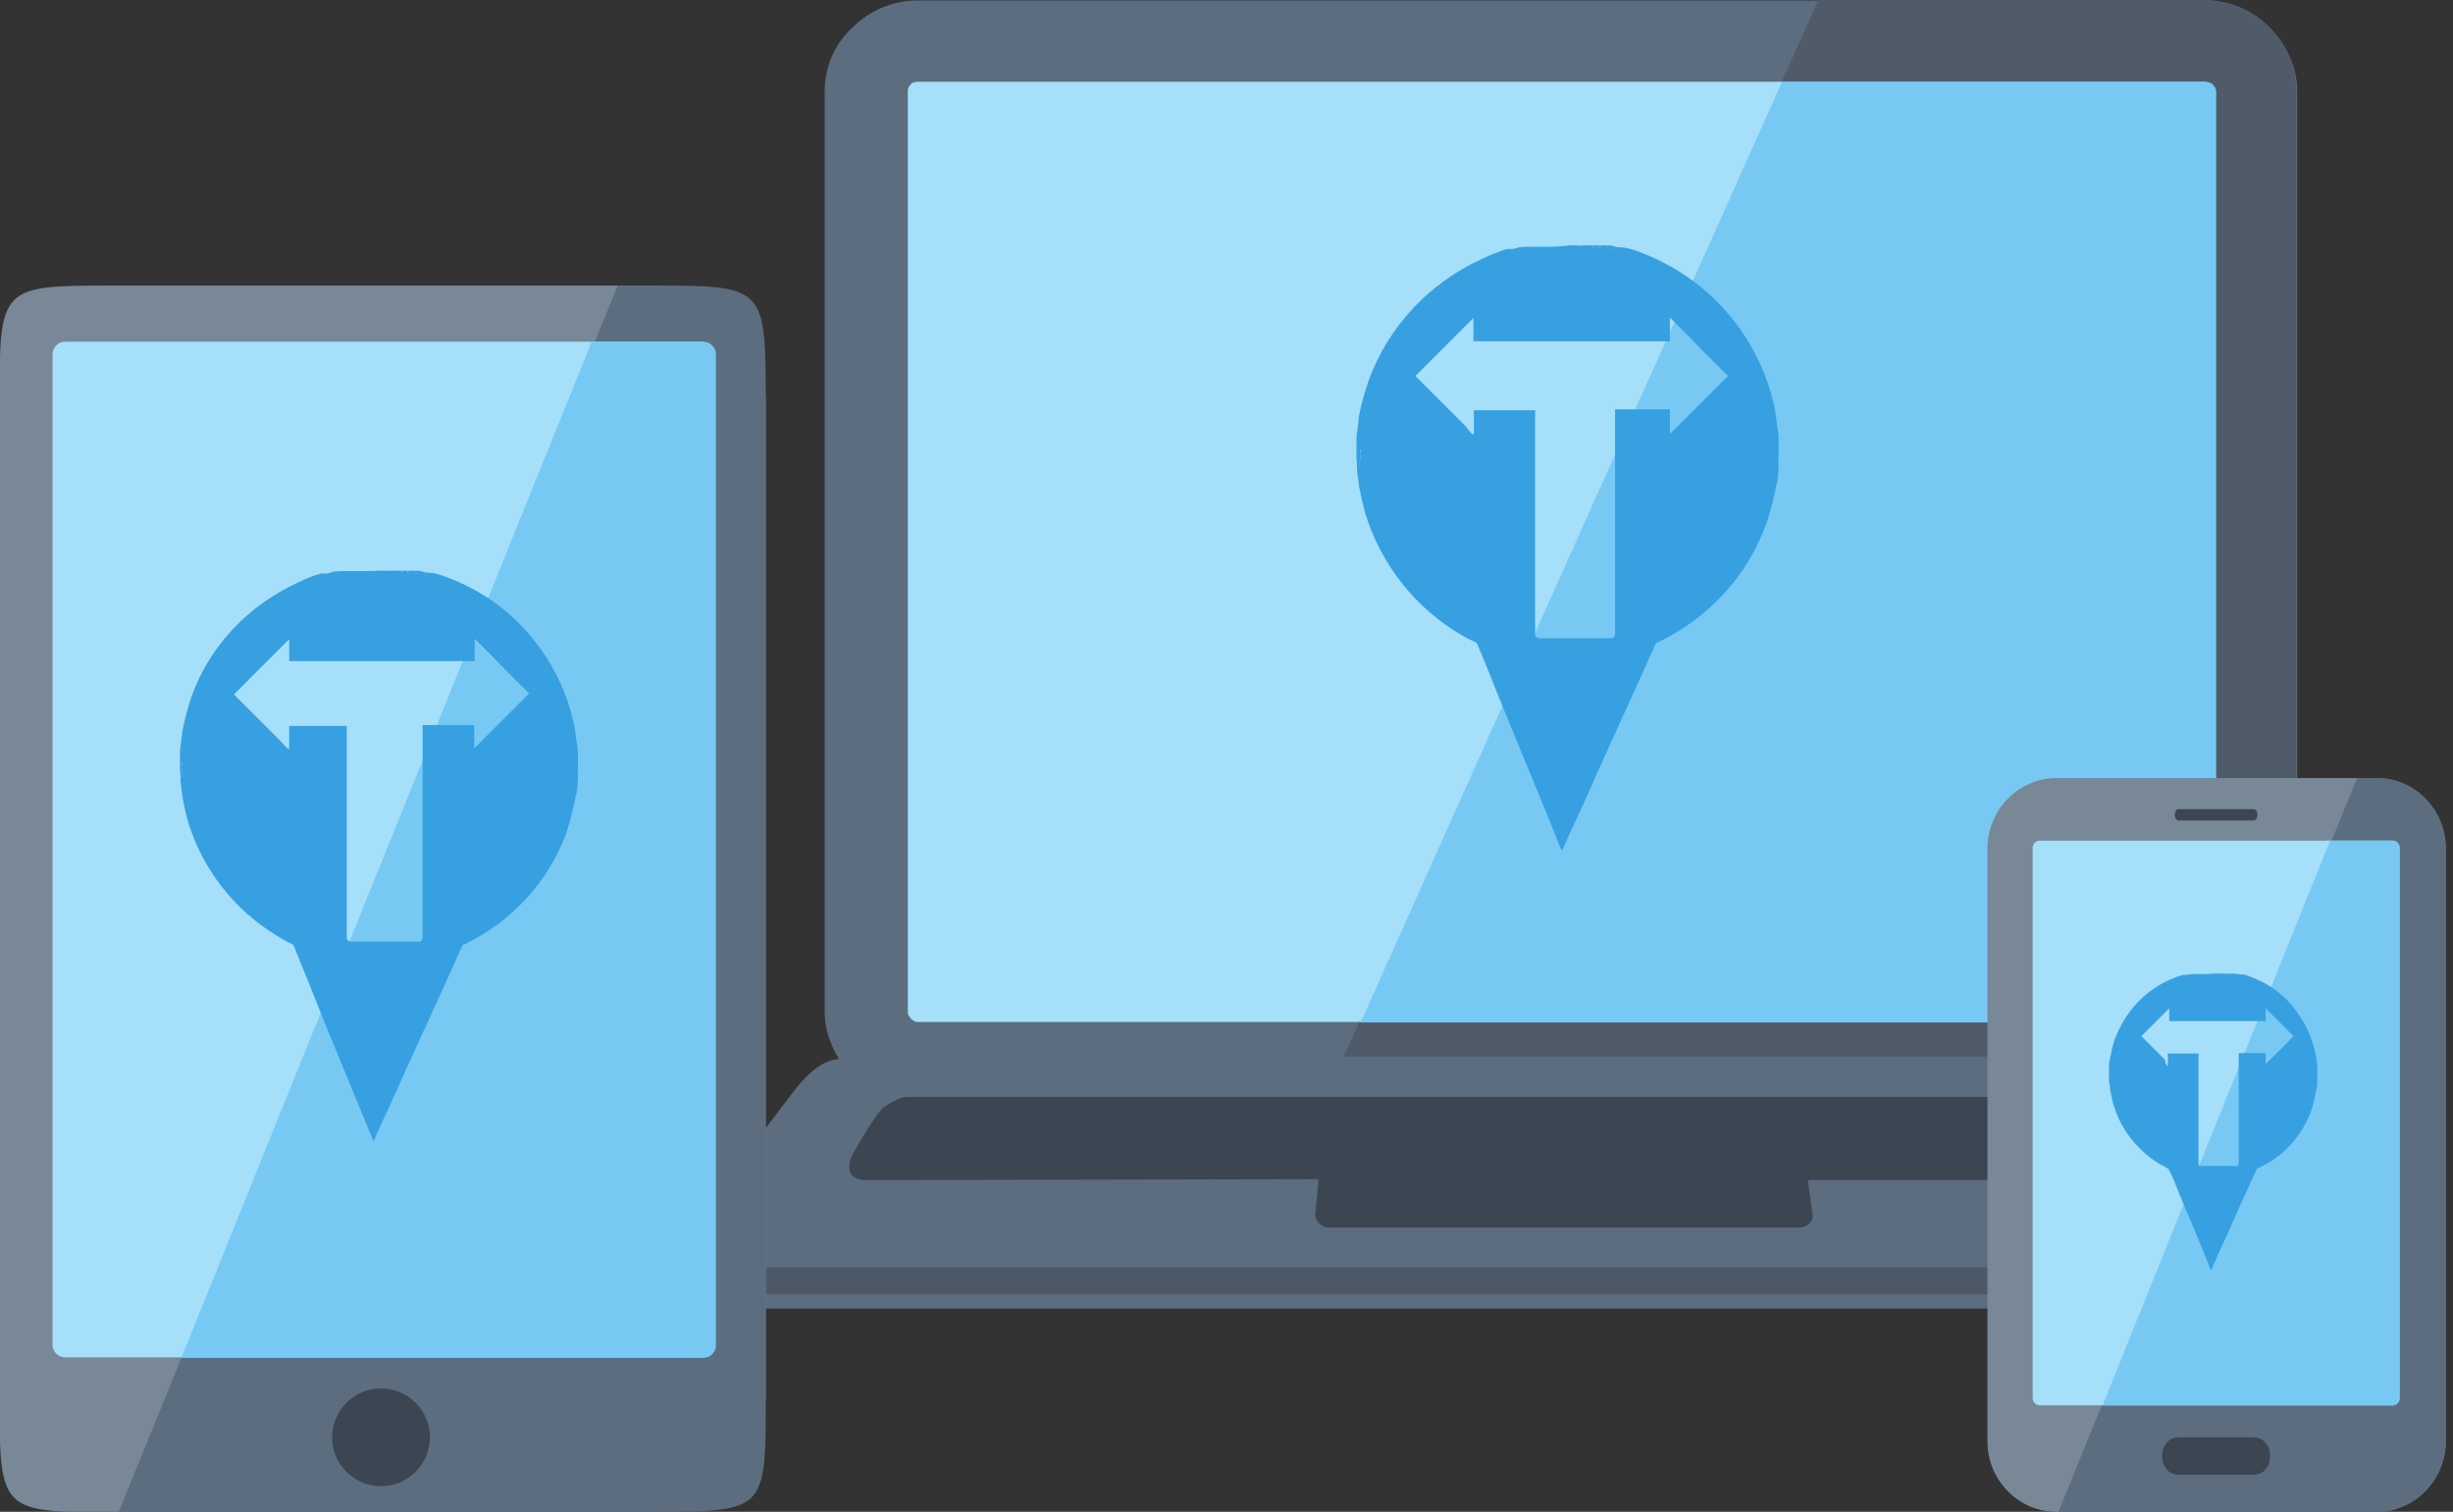 <?xml version="1.0" encoding="utf-8"?>
<!-- Generator: Adobe Illustrator 18.1.1, SVG Export Plug-In . SVG Version: 6.00 Build 0)  -->
<svg version="1.1" id="Layer_1" xmlns="http://www.w3.org/2000/svg" xmlns:xlink="http://www.w3.org/1999/xlink" x="0px" y="0px"
	 viewBox="-230.9 363.4 536.9 330.9" enable-background="new -230.9 363.4 536.9 330.9" xml:space="preserve">
<rect x="-230.9" y="363.4" width="536.9" height="330.9" fill="#333333" stroke="none"/>
<g>
	<g>
		<path fill="#5C6D80" d="M-57.5,602.7c2.3-3.1,6.1-7.3,10.2-7.5c-1.8-3.1-3.1-6.4-3.1-10.2V383.3c0-5.4,2.3-10.4,6.1-13.9
			c3.6-3.6,8.8-5.9,14.1-5.9h281.9c5.4,0,10.6,2.2,14.1,5.9c3.6,3.6,6.1,8.6,6.1,13.9V585c0,3.6-1,7-2.8,9.8c3.7,0.4,7,4.1,9.3,7
			l22.2,28.6c0.9,1,1.3,2.3,1.3,3.7v8.2c0,4.1-3.4,7.5-7.5,7.5H-72.5c-4.1,0-7.5-3.4-7.5-7.5v-8.2c0-1.4,0.4-2.5,1.3-3.6
			L-57.5,602.7z"/>
		<path fill="#505B69" d="M167.1,363.4h84.4c10.9,0,20.2,9,20.2,19.8v201.7c0,3.6-1,7-2.8,9.8H63.2L167.1,363.4z"/>
		<path fill="#A5DFF9" d="M251.7,381.3H-29.9c-0.5,0-1.3,0.1-1.6,0.5c-0.4,0.4-0.7,0.9-0.7,1.3V585c0,0.5,0.4,1,0.7,1.4
			c0.4,0.4,1,0.7,1.6,0.7h281.7c0.5,0,1.3-0.4,1.6-0.7c0.4-0.4,0.7-0.9,0.7-1.4V383.3c0-0.5-0.5-1-0.7-1.3
			C253,381.5,252.1,381.3,251.7,381.3z"/>
		<path fill="#77C9F4" d="M66.9,587.2l92.2-205.8h92.7c0.5,0,1.3,0.1,1.6,0.5c0.4,0.4,0.7,0.9,0.7,1.3v201.9c0,0.5-0.5,1-0.7,1.4
			c-0.4,0.4-1,0.7-1.6,0.7L66.9,587.2L66.9,587.2z"/>
		<path fill="#3B4652" d="M-41.4,621.7c-3.6,0-4.5-2.5-2.8-5.8c0.9-1.6,5.2-9.1,6.8-10.2c1.6-1,3.4-2.2,5-2.2H254c1.6,0,3.4,1,5,2.2
			c1.6,1.1,6.1,8.6,6.8,10.2c1.4,3.1,0.5,5.8-3.1,5.8h-97.9l1,7.3c0.4,1.8-1.3,3.1-3.1,3.1H60.1c-1.8,0-3.2-1.3-3.1-3.1l0.7-7.5
			L-41.4,621.7z"/>
		<path fill="#4E5967" d="M-75.6,640.8h373c0,3.1-1.4,5.9-5,5.9H-70.7C-74.3,646.9-75.6,643.8-75.6,640.8z"/>
	</g>
	<g id="_x37_oKfCg.tif_1_">
		<g>
			<g>
				<path fill="#37A0E1" d="M112.7,417.1c0.4,0,0.9,0,1.3,0c0.5,0,1,0.1,1.4,0l0,0c0.4,0,0.7,0,1,0h0.1c0.4,0,0.5,0,0.9,0l0,0
					c0.1,0,0.4,0.1,0.7,0l0,0c0.1,0,0.4,0,0.5,0l0,0c0.1,0,0.4,0.1,0.5,0l0,0c0.1,0,0.4,0.1,0.5,0c0.1,0,0.4,0,0.5,0s0.1,0,0.4,0
					l0,0c0.1,0,0.1,0.1,0.4,0l0,0c0.1,0,0.1,0,0.4,0c0.5,0.1,1,0.1,1.6,0.4c0.1,0,0.1,0,0.4,0c0.4,0,0.7,0.1,0.9,0.1h0.1l0,0h0.1
					l0,0c0,0,0,0,0.1,0c0.1,0,0.4,0,0.4,0.1h0.1l0,0h0.1l0,0h0.1c0.5,0.1,1.3,0.4,1.8,0.5c9.5,3.4,17.2,9.1,23.1,17.4
					c3.4,4.9,5.9,10.4,7.2,16.1c0.4,1.4,0.5,2.8,0.7,4.3c0.1,1,0.4,2.2,0.4,3.2c0,0.4,0,0.7,0,1c0,1,0,2.2,0,3.2
					c-0.1,0.4-0.1,0.7,0,1.3c0,0.4,0,0.5,0,0.9c-0.1,1.3-0.1,2.7-0.5,4c-0.5,2.8-1.3,5.8-2.2,8.4c-4.1,11.5-12.7,20.7-23.7,26
					c-0.5,0.1-0.4,0.1-0.7,0.7c-4.3,9.7-8.8,19.3-13.1,29c-2.3,5.4-4.9,10.6-7.2,15.9h-0.1l0,0c-4.6-11.5-9.5-23.1-14.1-34.5
					c-1.4-3.6-2.8-7-4.3-10.6c-0.1-0.1-0.1-0.4-0.4-0.5c-1-0.5-2.2-1-3.1-1.6c-10.2-5.9-17.7-15.6-21.1-26.7c-0.5-1.9-1-4.1-1.4-6.3
					c-0.1-1.3-0.4-2.5-0.4-4c0-0.5,0-1-0.1-1.6c0-0.1,0-0.5,0-0.7V463c0-0.5,0-1,0-1.4v-0.1c0-0.1,0-0.5,0-0.7c0-0.5,0-1,0-1.6
					c0.1-1.4,0.4-2.8,0.5-4.5c0.5-2.7,1.3-5.5,2.2-8.1c4.3-11.8,13.3-21.3,24.7-26.5c1.8-0.9,3.7-1.6,5.5-2.2h0.1l0,0h0.1
					c0.1,0,0.1,0,0.4,0h0.1c0.1,0,0.1,0,0.4,0h0.1l0,0h0.1c0.4-0.1,0.9-0.1,1.3-0.4c0.1,0,0.1,0,0.4,0c0.4,0,0.7-0.1,1.3-0.1
					c0.1,0,0.1,0,0.4,0l0,0c0.1,0,0.1,0,0.4,0l0,0c0.1,0,0.1,0,0.4,0l0,0c0.1,0,0.1,0,0.4,0c0.2,0,0.4,0,0.5,0c0.1,0,0.4,0,0.5,0
					l0,0c0.1,0,0.4,0,0.5,0l0,0c0.1,0,0.4,0,0.5,0l0,0c0.1,0,0.4,0,0.5,0h0.1c0.1,0,0.1,0,0.4,0c0.2,0,0.1,0,0.4,0h0.1
					c0.1,0,0.5,0,0.7,0c0.2,0,0.4,0,0.4,0l0,0C111.7,417.3,112,417.1,112.7,417.1C112.6,417.1,112.7,417.1,112.7,417.1z M91.6,458.6
					L91.6,458.6c0-0.1,0.1-0.4,0.1-0.5c0-1.4,0-2.8,0-4.5c0-0.1,0-0.4,0-0.4c0.1,0,0.4,0,0.5,0c4.1,0,8.2,0,12.4,0
					c0.1,0,0.4,0,0.5,0c0,0.1,0,0.4,0,0.5c0,16.1,0,32.2,0,48.1c0,0.1,0,0.4,0,0.5c0,0.4,0.1,0.5,0.5,0.7c0,0,0.1,0,0.4,0.1
					c0.1,0.1,0.4,0,0.5,0c5,0,10.2,0,15.2,0h0.1h0.1c0.5-0.1,0.7-0.5,0.7-1c0-0.1,0-0.4,0-0.5c0-16.1,0-32,0-48.1c0-0.1,0-0.4,0-0.5
					c4,0,7.9,0,11.6,0c0.1,0,0.1,0,0.4,0c0,0.1,0,0.4,0,0.4c0,0.9,0,1.9,0,2.8c0,0.7,0,1.4,0,2.2l0,0l0.1-0.1
					c4.1-4.1,8.1-8.1,12.2-12.2c0.1-0.1,0.1-0.1,0.4-0.4c0-0.1-0.1-0.1-0.4-0.4c-3.2-3.2-6.4-6.4-9.7-9.8c-0.9-0.9-1.8-1.8-2.5-2.5
					c0,0,0,0-0.1,0c0,0.1,0,0.4,0,0.4c0,1.4,0,2.8,0,4.3c0,0.1,0,0.4,0,0.4c-0.1,0-0.4,0-0.7,0c-13.9,0-27.9,0-41.8,0
					c-0.1,0-0.4,0-0.5,0c0-0.1,0-0.4,0-0.4c0-1.4,0-2.8,0-4.3c0-0.1,0-0.4,0-0.4l0,0c-1.9,1.9-4,4-5.9,5.9c-2.2,2.2-4.3,4.3-6.4,6.4
					c-0.1,0.1-0.1,0.1-0.4,0.4c0.1,0.1,0.1,0.1,0.4,0.4c3.6,3.6,7,7,10.6,10.6C90.3,457.3,90.9,458.1,91.6,458.6z"/>
				<path fill="#64B5E8" d="M66.9,462.6v0.1c0,0.5,0,1,0,1.4v0.1c0,0,0,0-0.1,0C66.7,463.8,66.7,463.3,66.9,462.6
					C66.7,462.6,66.9,462.6,66.9,462.6z"/>
				<path fill="#8EC9EE" d="M111.1,417.3C111.1,417.1,111.1,417.1,111.1,417.3c0.5,0,1,0,1.6,0h-0.1
					C112,417.1,111.7,417.3,111.1,417.3z"/>
				<path fill="#B3DAF3" d="M66.9,462.6C66.9,462.6,66.7,462.6,66.9,462.6c-0.1-0.1-0.1-0.5-0.1-0.7c0,0,0,0,0.1,0
					C66.9,462.1,66.9,462.4,66.9,462.6z"/>
				<path fill="#B3DAF3" d="M66.7,464.5C66.7,464.5,66.9,464.5,66.7,464.5c0.1,0.4,0.1,0.5,0.1,0.7c0,0,0,0-0.1,0
					C66.7,464.9,66.7,464.7,66.7,464.5z"/>
				<path fill="#ADD7F2" d="M115.4,417.1L115.4,417.1c-0.5,0.1-1,0-1.4,0C114.5,417.1,114.9,417.1,115.4,417.1z"/>
				<path fill="#97CFF0" d="M159.6,466.3L159.6,466.3L159.6,466.3c-0.1-0.4-0.1-0.7,0-1.3C159.6,465.6,159.6,466,159.6,466.3z"/>
				<path fill="#A5D3F1" d="M159.4,460.8C159.6,460.8,159.6,460.8,159.4,460.8c0,0.4,0,0.7,0,1C159.4,461.5,159.4,461.2,159.4,460.8
					z"/>
				<path fill="#C9FAFD" d="M134.7,438.4h-0.1c-0.1,0-0.1,0-0.4,0c-13.9,0-27.9,0-41.8,0c-0.1,0-0.4,0-0.5,0c0.1,0,0.4,0,0.5,0
					c13.9,0,27.9,0,41.8,0C134.3,438.4,134.6,438.4,134.7,438.4z"/>
				<path fill="#76A8E3" d="M105.7,503.4c0.1,0,0.1,0,0.4,0c5.2,0,10.6,0,15.7,0h0.1h-0.1h-0.1c-5,0-10.2,0-15.2,0
					C106,503.5,105.9,503.5,105.7,503.4z"/>
				<path fill="#79AFE6" d="M91.6,453.2C91.7,453.2,91.7,453.2,91.6,453.2c0.1,0,0.4,0,0.4,0c4.1,0,8.2,0,12.5,0c0.1,0,0.1,0,0.4,0
					c0,0,0,0,0.1,0c-0.1,0-0.4,0-0.5,0c-4.1,0-8.2,0-12.4,0C92,453.2,91.7,453.2,91.6,453.2z"/>
				<path fill="#7CAAE4" d="M122.7,453.2C122.7,453.2,122.9,453.2,122.7,453.2c0.1,0,0.4,0,0.5,0c3.7,0,7.3,0,11.1,0
					c0.1,0,0.1,0,0.4,0c0,0,0,0,0.1,0c-0.1,0-0.1,0-0.4,0C130.6,453.2,126.6,453.2,122.7,453.2z"/>
				<path fill="#8EB3E7" d="M109.9,417.3c0.4-0.1,0.7-0.1,1.3,0c-0.1,0-0.4,0-0.4,0C110.4,417.3,110.2,417.3,109.9,417.3z"/>
				<path fill="#AEC2EB" d="M115.4,417.3c0.4,0,0.7,0,1,0C116.1,417.3,115.8,417.3,115.4,417.3z"/>
				<path fill="#AEC2EB" d="M116.7,417.3c0.4,0,0.5,0,0.9,0C117.2,417.3,117,417.3,116.7,417.3z"/>
				<path fill="#B9C9EE" d="M117.5,417.3c0.1,0,0.5,0,0.7,0C118.1,417.4,117.7,417.4,117.5,417.3z"/>
				<path fill="#A9C0EB" d="M108.2,417.4c0.1,0,0.4,0,0.5,0C108.7,417.4,108.6,417.4,108.2,417.4z"/>
				<path fill="#A4BEEA" d="M107.7,417.4c0.1,0,0.4,0,0.5,0C108.1,417.4,107.8,417.4,107.7,417.4z"/>
				<path fill="#9BBAE9" d="M118.3,417.4c0.1,0,0.4,0,0.5,0C118.6,417.4,118.4,417.4,118.3,417.4z"/>
				<path fill="#A9C0EB" d="M106.9,417.7c0.1,0,0.4,0,0.5,0C107.3,417.7,107.2,417.7,106.9,417.7z"/>
				<path fill="#9BBAE9" d="M119,417.4c0.1,0,0.4,0,0.5,0C119.3,417.7,119.1,417.7,119,417.4z"/>
				<path fill="#A4BEEA" d="M119.5,417.7c0.1,0,0.4,0,0.5,0C119.9,417.7,119.7,417.7,119.5,417.7z"/>
				<path fill="#AEC2EB" d="M106.4,417.7c0.1,0,0.4,0,0.5,0C106.8,417.7,106.6,417.7,106.4,417.7z"/>
				<path fill="#A9C0EB" d="M120.9,417.8c0.1,0,0.1,0,0.4,0C121.3,417.8,121.1,417.8,120.9,417.8z"/>
				<path fill="#A9C0EB" d="M105.2,417.8c0.1,0,0.1,0,0.4,0C105.4,417.8,105.2,417.8,105.2,417.8z"/>
				<path fill="#A9C0EB" d="M120.6,417.7c0.1,0,0.1,0,0.4,0C120.7,417.8,120.6,417.8,120.6,417.7z"/>
				<path fill="#A9C0EB" d="M105.5,417.8c0.1,0,0.1,0,0.4,0C105.9,417.8,105.7,417.8,105.5,417.8z"/>
				<path fill="#8EB3E7" d="M109.5,417.3c0.1,0,0.1,0,0.4,0C109.6,417.3,109.5,417.3,109.5,417.3L109.5,417.3z"/>
				<path fill="#AEC2EB" d="M109.5,417.3L109.5,417.3c-0.1,0-0.1,0-0.4,0C109.1,417.3,109.3,417.3,109.5,417.3z"/>
				<path fill="#A2D3F1" d="M112.2,551C112.2,551,112,551,112.2,551C112,551,112,551,112.2,551C112,551,112,551,112.2,551z"/>
				<path fill="#A9C0EB" d="M104.6,418c0.1,0,0.1,0,0.4,0C105,418,104.9,418,104.6,418z"/>
				<path fill="#A4BEEA" d="M121.5,417.8c0.1,0,0.1,0,0.4,0C121.6,418,121.5,418,121.5,417.8z"/>
				<path fill="#9BBAE9" d="M104.3,418c0.1,0,0.1,0,0.4,0C104.6,418,104.5,418,104.3,418z"/>
				<path fill="#A4BEEA" d="M102.8,418.3c0.1,0,0.1,0,0.4,0C103.1,418.3,103.1,418.3,102.8,418.3z"/>
				<path fill="#A4BEEA" d="M123.3,418.2c0.1,0,0.1,0,0.4,0C123.4,418.3,123.4,418.3,123.3,418.2z"/>
				<path fill="#9BBAE9" d="M124.5,418.6h0.1H124.5z"/>
				<path fill="#9BBAE9" d="M101.4,418.7h0.1C101.6,418.7,101.4,418.7,101.4,418.7z"/>
				<path fill="#9BBAE9" d="M124.8,418.6h0.1C125.1,418.7,124.8,418.7,124.8,418.6z"/>
				<path fill="#9BBAE9" d="M101.1,418.7h0.1C101.3,418.7,101.3,418.7,101.1,418.7z"/>
				<path fill="#AEC2EB" d="M100.5,418.9h0.1C100.7,418.9,100.7,418.9,100.5,418.9z"/>
				<path fill="#AEC2EB" d="M125.6,418.9h0.1C125.7,418.9,125.7,418.9,125.6,418.9z"/>
				<path fill="#AEC2EB" d="M126.1,418.9h0.1C126.3,419.1,126.3,419.1,126.1,418.9z"/>
				<path fill="#AEC2EB" d="M100,419.1h0.1C100.2,419.1,100.2,419.1,100,419.1z"/>
				<path fill="#9BBAE9" d="M126,418.9C126,418.9,126.1,418.9,126,418.9C126.1,418.9,126,418.9,126,418.9z"/>
				<path fill="#9BBAE9" d="M99.8,419.1C99.8,419.1,100,419.1,99.8,419.1C100,419.1,99.8,419.1,99.8,419.1z"/>
				<path fill="#9BBAE9" d="M125.1,418.7C125.2,418.7,125.2,418.7,125.1,418.7C125.2,418.7,125.2,418.7,125.1,418.7z"/>
				<path fill="#79AFE6" d="M91.6,458.6L91.6,458.6L91.6,458.6z"/>
				<path fill="#57AFE6" d="M134.7,458.6L134.7,458.6L134.7,458.6z"/>
				<path fill="#B6DDF4" d="M134.9,433.4L134.9,433.4C134.9,433.2,134.9,433.2,134.9,433.4z"/>
				<path fill="#A2D3F1" d="M91.6,433.2L91.6,433.2L91.6,433.2z"/>
			</g>
		</g>
	</g>
</g>
<g>
	<g>
		<path fill="#788897" d="M304.4,678.9c0-51.1,0-85.8,0-129.8c0-8.5-6.8-15.4-15.1-15.4h-70.1c-8.3,0-15.1,7-15.1,15.4
			c0,40.2,0,89.6,0,129.8c0,8.5,6.8,15.4,15.1,15.4h70.1C297.5,694.3,304.4,687.4,304.4,678.9z"/>
		<path fill="#5C6D80" d="M304.4,678.9c0-51.1,0-85.8,0-129.8c0-8.5-6.8-15.4-15.1-15.4h-4.3l0,0l-65.4,160.7h0.1h69.4
			C297.5,694.3,304.4,687.4,304.4,678.9z"/>
		<path fill="#A5DFF9" d="M294.3,669.5c0,0.8-0.7,1.5-1.5,1.5h-77.3c-0.8,0-1.5-0.7-1.5-1.5V548.9c0-0.8,0.7-1.5,1.5-1.5h77.3
			c0.8,0,1.5,0.7,1.5,1.5V669.5z"/>
		<path fill="#77C9F4" d="M279.1,547.4h0.1h13.6c0.8,0,1.5,0.7,1.5,1.5v120.6c0,0.8-0.7,1.5-1.5,1.5h-63.5l0,0L279.1,547.4z"/>
		<path fill="#3B4652" d="M246,686.2c-4.9,0-4.9-8.2,0-8.2h16.3c4.9,0,4.9,8.2,0,8.2H246z"/>
		<path fill="#3B4652" d="M246,543c-1.2,0-1.2-2.5,0-2.5h16.3c1.2,0,1.2,2.5,0,2.5H246z"/>
		<path fill="#77C9F4" d="M266.7,636c3.2-3.2,5.2-7.6,5.2-12.4s-2-9.2-5.2-12.4c-1.6-1.6-3.6-2.9-5.9-3.9l-13.3,32.9
			c2,0.8,4.3,1.3,6.6,1.3C259.1,641.1,263.5,639.2,266.7,636z"/>
	</g>
	<g id="_x37_oKfCg.tif">
		<g>
			<g>
				<path fill="#37A0E1" d="M254,576.5c0.3,0,0.4,0,0.7,0s0.5,0,0.7,0l0,0c0.1,0,0.4,0,0.5,0c0,0,0,0,0.1,0s0.3,0,0.4,0l0,0
					c0.1,0,0.3,0,0.3,0l0,0c0.1,0,0.1,0,0.3,0l0,0c0.1,0,0.1,0,0.3,0l0,0c0.1,0,0.1,0,0.3,0s0.1,0,0.3,0h0.1l0,0h0.1l0,0h0.1
					c0.3,0,0.5,0.1,0.8,0.1h0.1c0.1,0,0.3,0.1,0.4,0.1h0.1l0,0h0.1l0,0l0,0c0.1,0,0.1,0,0.3,0h0.1l0,0c0,0,0,0,0.1,0l0,0h0.1
					c0.3,0.1,0.5,0.1,0.8,0.3c4.7,1.6,8.5,4.4,11.2,8.6c1.7,2.4,2.8,5.1,3.5,7.9c0.1,0.7,0.3,1.5,0.4,2.2c0.1,0.5,0.1,1,0.1,1.6
					c0,0.1,0,0.4,0,0.5c0,0.5,0,1,0,1.6c0,0.1,0,0.4,0,0.5c0,0.1,0,0.3,0,0.4c0,0.7-0.1,1.3-0.3,2c-0.3,1.3-0.5,2.8-1,4.1
					c-2,5.6-6.1,10.2-11.7,12.7c-0.3,0.1-0.1,0-0.3,0.3c-2.2,4.7-4.3,9.4-6.4,14.2c-1.2,2.5-2.4,5.2-3.5,7.8c0,0,0,0-0.1,0l0,0
					c-2.2-5.6-4.6-11.2-7-16.9c-0.7-1.7-1.3-3.5-2.2-5.1c0-0.1-0.1-0.1-0.3-0.3c-0.5-0.3-1-0.5-1.5-0.8c-4.9-2.9-8.7-7.6-10.3-13.1
					c-0.3-1-0.5-2-0.7-3.1c-0.1-0.7-0.1-1.2-0.3-1.9c0-0.3,0-0.5,0-0.8c0-0.1,0-0.3,0-0.4V599c0-0.3,0-0.5,0-0.7v-0.1
					c0-0.1,0-0.3,0-0.4c0-0.3,0-0.5,0-0.8c0-0.7,0.1-1.5,0.3-2.2c0.3-1.3,0.5-2.7,1-4c2.2-5.8,6.4-10.5,12.1-13c1-0.4,1.9-0.8,2.8-1
					c0,0,0,0,0.1,0l0,0h0.1h0.1h0.1h0.1h0.1l0,0h0.1c0.3,0,0.4-0.1,0.7-0.1h0.1c0.1,0,0.4-0.1,0.5-0.1h0.1l0,0h0.1l0,0h0.1l0,0h0.1
					c0.1,0,0.1,0,0.3,0c0.1,0,0.1,0,0.3,0l0,0c0.1,0,0.1,0,0.3,0l0,0c0.1,0,0.1,0,0.3,0l0,0c0.1,0,0.1,0,0.3,0c0,0,0,0,0.1,0h0.1
					h0.1c0,0,0,0,0.1,0s0.3,0,0.4,0c0.1,0,0.1,0,0.3,0l0,0C253.5,576.5,253.7,576.5,254,576.5C253.8,576.5,254,576.5,254,576.5z
					 M243.6,596.8C243.6,596.9,243.6,596.9,243.6,596.8c0-0.1,0-0.1,0-0.3c0-0.7,0-1.5,0-2.2c0-0.1,0-0.1,0-0.3c0.1,0,0.1,0,0.3,0
					c2,0,4,0,6.1,0c0.1,0,0.1,0,0.3,0c0,0.1,0,0.1,0,0.3c0,7.9,0,15.8,0,23.6c0,0.1,0,0.1,0,0.3s0.1,0.3,0.3,0.4h0.1
					c0.1,0,0.1,0,0.3,0c2.5,0,4.9,0,7.5,0h0.1h0.1c0.3-0.1,0.4-0.3,0.4-0.5c0-0.1,0-0.1,0-0.3c0-7.9,0-15.6,0-23.6
					c0-0.1,0-0.1,0-0.3c1.9,0,3.7,0,5.8,0h0.1v0.1c0,0.4,0,1,0,1.3c0,0.4,0,0.7,0,1l0,0l0.1-0.1c2-2,4-3.9,5.9-5.9l0.1-0.1
					c0-0.1-0.1-0.1-0.1-0.1c-1.6-1.6-3.2-3.2-4.8-4.8c-0.4-0.4-0.8-0.8-1.2-1.2l0,0c0,0.1,0,0.1,0,0.3c0,0.7,0,1.3,0,2.2
					c0,0.1,0,0.1,0,0.3c-0.1,0-0.3,0-0.3,0c-6.8,0-13.7,0-20.5,0c-0.1,0-0.1,0-0.3,0c0-0.1,0-0.1,0-0.3c0-0.7,0-1.5,0-2.2
					c0-0.1,0-0.1,0-0.3l0,0c-1,1-1.9,1.9-2.8,2.8c-1,1-2.2,2.2-3.2,3.2l-0.1,0.1l0.1,0.1c1.7,1.7,3.5,3.5,5.1,5.1
					C243,596.3,243.3,596.5,243.6,596.8z"/>
				<path fill="#64B5E8" d="M231.4,598.8L231.4,598.8c0,0.4,0,0.5,0,0.8v0.1l0,0C231.4,599.3,231.4,599,231.4,598.8L231.4,598.8z"/>
				<path fill="#8EC9EE" d="M253.2,576.5L253.2,576.5c0.3,0,0.5,0,0.8,0c0,0,0,0-0.1,0S253.5,576.5,253.2,576.5z"/>
				<path fill="#B3DAF3" d="M231.4,598.8L231.4,598.8c0-0.1,0-0.3,0-0.4l0,0C231.4,598.5,231.4,598.7,231.4,598.8z"/>
				<path fill="#B3DAF3" d="M231.4,599.7L231.4,599.7c0,0.1,0,0.3,0,0.4l0,0C231.4,600,231.4,599.8,231.4,599.7z"/>
				<path fill="#ADD7F2" d="M255.3,576.5L255.3,576.5c-0.3,0-0.5,0-0.7,0C254.8,576.5,255,576.5,255.3,576.5z"/>
				<path fill="#97CFF0" d="M276.9,600.7L276.9,600.7L276.9,600.7c0-0.1,0-0.4,0-0.5C276.9,600.2,276.9,600.4,276.9,600.7z"/>
				<path fill="#A5D3F1" d="M276.9,597.8L276.9,597.8c0,0.1,0,0.4,0,0.5C276.9,598.2,276.9,598.1,276.9,597.8z"/>
				<path fill="#C9FAFD" d="M264.8,587C264.7,587,264.7,587,264.8,587c-0.1,0-0.3,0-0.3,0c-6.8,0-13.7,0-20.5,0c-0.1,0-0.1,0-0.3,0
					c0.1,0,0.1,0,0.3,0c6.8,0,13.7,0,20.5,0C264.5,587,264.7,587,264.8,587z"/>
				<path fill="#76A8E3" d="M250.6,618.7h0.1c2.5,0,5.1,0,7.8,0c0,0,0,0,0.1,0h-0.1h-0.1c-2.5,0-4.9,0-7.5,0
					C250.8,618.9,250.6,618.9,250.6,618.7z"/>
				<path fill="#79AFE6" d="M243.6,594.2L243.6,594.2c0.1,0,0.1,0,0.3,0c2,0,4,0,6.1,0h0.1l0,0c-0.1,0-0.1,0-0.3,0c-2,0-4,0-6.1,0
					C243.8,594.2,243.8,594.2,243.6,594.2z"/>
				<path fill="#7CAAE4" d="M258.9,594.2L258.9,594.2c0.1,0,0.1,0,0.3,0c1.9,0,3.6,0,5.5,0h0.1l0,0h-0.1
					C262.7,594.2,260.8,594.2,258.9,594.2z"/>
				<path fill="#8EB3E7" d="M252.6,576.5c0.1,0,0.4,0,0.5,0c-0.1,0-0.1,0-0.3,0C252.9,576.5,252.8,576.5,252.6,576.5z"/>
				<path fill="#AEC2EB" d="M255.3,576.5c0.1,0,0.4,0,0.5,0C255.7,576.5,255.5,576.5,255.3,576.5z"/>
				<path fill="#AEC2EB" d="M256,576.5c0.1,0,0.3,0,0.4,0C256.2,576.5,256.1,576.5,256,576.5z"/>
				<path fill="#B9C9EE" d="M256.4,576.5c0.1,0,0.3,0,0.3,0C256.5,576.6,256.5,576.6,256.4,576.5z"/>
				<path fill="#A9C0EB" d="M251.8,576.6c0.1,0,0.1,0,0.3,0C252,576.6,252,576.6,251.8,576.6z"/>
				<path fill="#A4BEEA" d="M251.4,576.6c0.1,0,0.1,0,0.3,0C251.7,576.6,251.6,576.6,251.4,576.6z"/>
				<path fill="#9BBAE9" d="M256.7,576.6c0.1,0,0.1,0,0.3,0C256.9,576.6,256.7,576.6,256.7,576.6z"/>
				<path fill="#A9C0EB" d="M251.1,576.6c0.1,0,0.1,0,0.3,0C251.4,576.6,251.3,576.6,251.1,576.6z"/>
				<path fill="#9BBAE9" d="M257,576.6c0.1,0,0.1,0,0.3,0C257.2,576.6,257,576.6,257,576.6z"/>
				<path fill="#A4BEEA" d="M257.3,576.6c0.1,0,0.1,0,0.3,0C257.4,576.8,257.3,576.6,257.3,576.6z"/>
				<path fill="#AEC2EB" d="M250.9,576.6c0.1,0,0.1,0,0.3,0C251.1,576.6,251.1,576.8,250.9,576.6z"/>
				<path fill="#A9C0EB" d="M258,576.8h0.1C258.1,576.8,258.1,576.8,258,576.8z"/>
				<path fill="#A9C0EB" d="M250.2,576.8h0.1C250.4,576.8,250.4,576.8,250.2,576.8z"/>
				<path fill="#A9C0EB" d="M257.9,576.8h0.1H257.9z"/>
				<path fill="#A9C0EB" d="M250.5,576.8h0.1H250.5z"/>
				<path fill="#8EB3E7" d="M252.3,576.5h0.1H252.3L252.3,576.5z"/>
				<path fill="#AEC2EB" d="M252.3,576.5L252.3,576.5h-0.1C252.3,576.5,252.3,576.5,252.3,576.5z"/>
				<path fill="#A2D3F1" d="M253.7,642.1L253.7,642.1C253.6,642.1,253.6,642.1,253.7,642.1C253.6,642.1,253.7,642.1,253.7,642.1z"/>
				<path fill="#A9C0EB" d="M250.1,576.9h0.1H250.1z"/>
				<path fill="#A4BEEA" d="M258.2,576.8h0.1C258.4,576.9,258.2,576.9,258.2,576.8z"/>
				<path fill="#9BBAE9" d="M249.9,576.9h0.1C249.9,576.9,249.9,576.9,249.9,576.9z"/>
				<path fill="#A4BEEA" d="M249.1,577.1h0.1C249.3,577.1,249.3,577.1,249.1,577.1z"/>
				<path fill="#A4BEEA" d="M259.2,577.1h0.1C259.2,577.1,259.2,577.1,259.2,577.1z"/>
				<path fill="#9BBAE9" d="M259.7,577.2C259.9,577.2,259.9,577.2,259.7,577.2C259.9,577.2,259.9,577.2,259.7,577.2z"/>
				<path fill="#9BBAE9" d="M248.5,577.2L248.5,577.2L248.5,577.2z"/>
				<path fill="#9BBAE9" d="M259.9,577.2C260,577.2,260,577.2,259.9,577.2C260,577.2,260,577.2,259.9,577.2z"/>
				<path fill="#9BBAE9" d="M248.4,577.3C248.4,577.2,248.4,577.2,248.4,577.3C248.4,577.2,248.4,577.2,248.4,577.3z"/>
				<path fill="#AEC2EB" d="M248.1,577.3L248.1,577.3L248.1,577.3z"/>
				<path fill="#AEC2EB" d="M260.3,577.3C260.4,577.3,260.4,577.3,260.3,577.3C260.4,577.3,260.4,577.3,260.3,577.3z"/>
				<path fill="#AEC2EB" d="M260.6,577.3C260.6,577.3,260.6,577.3,260.6,577.3C260.6,577.5,260.6,577.3,260.6,577.3z"/>
				<path fill="#AEC2EB" d="M247.8,577.5C247.8,577.3,247.8,577.3,247.8,577.5C247.8,577.3,247.8,577.5,247.8,577.5z"/>
				<path fill="#9BBAE9" d="M260.4,577.3C260.6,577.3,260.6,577.3,260.4,577.3C260.6,577.3,260.6,577.3,260.4,577.3z"/>
				<path fill="#9BBAE9" d="M247.7,577.5L247.7,577.5L247.7,577.5z"/>
				<path fill="#9BBAE9" d="M260,577.2C260.1,577.2,260.1,577.2,260,577.2C260.1,577.2,260.1,577.2,260,577.2z"/>
				<path fill="#79AFE6" d="M243.6,596.8L243.6,596.8C243.6,596.9,243.6,596.9,243.6,596.8z"/>
				<path fill="#57AFE6" d="M264.8,596.9L264.8,596.9L264.8,596.9z"/>
				<path fill="#B6DDF4" d="M264.8,584.4L264.8,584.4L264.8,584.4z"/>
				<path fill="#A2D3F1" d="M243.6,584.4L243.6,584.4C243.6,584.3,243.6,584.3,243.6,584.4z"/>
			</g>
		</g>
	</g>
</g>
<g>
	<g>
		<path fill="#788897" d="M-63.3,668.6c0-85.3,0-143.3,0-216.9c0-14.1-11.4-25.8-25.3-25.8h-117.1c-25.3,0-25.3,0-25.3,25.8
			c0,67.1,0,149.8,0,216.9c0,25.8,0,25.8,25.3,25.8h117.1C-74.6,694.3-63.3,682.7-63.3,668.6z"/>
		<path fill="#5C6D80" d="M-63.3,668.6c0-85.3,0-143.3,0-216.9c0-25.8,0-25.8-25.3-25.8h-7.1l0,0l-109.2,268.4h0.2h115.9
			C-62.9,694.3-63.3,694.3-63.3,668.6z"/>
		<path fill="#A5DFF9" d="M-74.9,657.8c0,1.4-1.2,2.7-2.7,2.7h-139.1c-1.4,0-2.7-1.2-2.7-2.7V440.9c0-1.4,1.2-2.7,2.7-2.7h139.1
			c1.4,0,2.7,1.2,2.7,2.7C-74.9,440.9-74.9,657.8-74.9,657.8z"/>
		<path fill="#77C9F4" d="M-101.4,438.2h0.2h24.3c1.4,0,2.7,1.2,2.7,2.7v217c0,1.4-1.2,2.7-2.7,2.7h-114.3l0,0L-101.4,438.2z"/>
		<circle fill="#3B4652" cx="-147.5" cy="678" r="10.7"/>
	</g>
	<g id="_x37_oKfCg.tif_2_">
		<g>
			<g>
				<path fill="#37A0E1" d="M-147.8,488.3c0.4,0,0.8,0,1.2,0c0.5,0,1,0.1,1.3,0l0,0c0.4,0,0.7,0,1,0h0.1c0.4,0,0.5,0,0.8,0l0,0
					c0.1,0,0.4,0.1,0.7,0l0,0c0.1,0,0.4,0,0.5,0l0,0c0.1,0,0.4,0.1,0.5,0l0,0c0.1,0,0.4,0.1,0.5,0c0.1,0,0.4,0,0.5,0s0.1,0,0.4,0
					l0,0c0.1,0,0.1,0.1,0.4,0l0,0c0.1,0,0.1,0,0.4,0c0.5,0.1,1,0.1,1.6,0.4c0.1,0,0.1,0,0.4,0c0.4,0,0.7,0.1,0.8,0.1h0.1l0,0h0.1
					l0,0c0,0,0,0,0.1,0c0.1,0,0.4,0,0.4,0.1h0.1l0,0h0.1l0,0h0.1c0.5,0.1,1.2,0.4,1.7,0.5c9,3.2,16.2,8.6,21.7,16.4
					c3.2,4.6,5.6,9.8,6.8,15.2c0.4,1.3,0.5,2.7,0.7,4c0.1,1,0.4,2,0.4,3c0,0.4,0,0.7,0,1c0,1,0,2,0,3c-0.1,0.4-0.1,0.7,0,1.2
					c0,0.4,0,0.5,0,0.8c-0.1,1.2-0.1,2.5-0.5,3.7c-0.5,2.7-1.2,5.4-2,7.9c-3.9,10.8-12,19.5-22.3,24.5c-0.5,0.1-0.4,0.1-0.7,0.7
					c-4,9.1-8.3,18.2-12.4,27.3c-2.2,5.1-4.6,10-6.8,15h-0.1l0,0c-4.4-10.8-9-21.7-13.3-32.5c-1.3-3.4-2.7-6.6-4-10
					c-0.1-0.1-0.1-0.4-0.4-0.5c-1-0.5-2-1-2.9-1.6c-9.6-5.6-16.7-14.7-19.9-25.1c-0.5-1.8-1-3.9-1.3-5.9c-0.1-1.2-0.4-2.3-0.4-3.7
					c0-0.5,0-1-0.1-1.6c0-0.1,0-0.5,0-0.7v-0.1c0-0.5,0-1,0-1.3V530c0-0.1,0-0.5,0-0.7c0-0.5,0-1,0-1.6c0.1-1.3,0.4-2.7,0.5-4.2
					c0.5-2.5,1.2-5.2,2-7.6c4-11.2,12.5-20,23.3-25c1.7-0.8,3.5-1.6,5.2-2h0.1l0,0h0.1c0.1,0,0.1,0,0.4,0h0.1c0.1,0,0.1,0,0.4,0h0.1
					l0,0h0.1c0.4-0.1,0.8-0.1,1.2-0.4c0.1,0,0.1,0,0.4,0c0.4,0,0.7-0.1,1.2-0.1c0.1,0,0.1,0,0.4,0l0,0c0.1,0,0.1,0,0.4,0l0,0
					c0.1,0,0.1,0,0.4,0l0,0c0.1,0,0.1,0,0.4,0s0.4,0,0.5,0c0.1,0,0.4,0,0.5,0l0,0c0.1,0,0.4,0,0.5,0l0,0c0.1,0,0.4,0,0.5,0l0,0
					c0.1,0,0.4,0,0.5,0h0.1c0.1,0,0.1,0,0.4,0s0.1,0,0.4,0h0.1c0.1,0,0.5,0,0.7,0s0.4,0,0.4,0l0,0
					C-148.8,488.4-148.5,488.3-147.8,488.3C-148,488.3-147.8,488.3-147.8,488.3z M-167.7,527.4L-167.7,527.4c0-0.1,0.1-0.4,0.1-0.5
					c0-1.3,0-2.7,0-4.2c0-0.1,0-0.4,0-0.4c0.1,0,0.4,0,0.5,0c3.9,0,7.8,0,11.6,0c0.1,0,0.4,0,0.5,0c0,0.1,0,0.4,0,0.5
					c0,15.2,0,30.3,0,45.4c0,0.1,0,0.4,0,0.5c0,0.4,0.1,0.5,0.5,0.7c0,0,0.1,0,0.4,0.1s0.4,0,0.5,0c4.7,0,9.6,0,14.3,0h0.1h0.1
					c0.5-0.1,0.7-0.5,0.7-1c0-0.1,0-0.4,0-0.5c0-15.2,0-30.2,0-45.4c0-0.1,0-0.4,0-0.5c3.7,0,7.4,0,10.9,0c0.1,0,0.1,0,0.4,0
					c0,0.1,0,0.4,0,0.4c0,0.8,0,1.8,0,2.7c0,0.7,0,1.3,0,2l0,0l0.1-0.1c3.9-3.9,7.6-7.6,11.5-11.5c0.1-0.1,0.1-0.1,0.4-0.4
					c0-0.1-0.1-0.1-0.4-0.4c-3-3-6.1-6.1-9.1-9.2c-0.8-0.8-1.7-1.7-2.3-2.3c0,0,0,0-0.1,0c0,0.1,0,0.4,0,0.4c0,1.3,0,2.7,0,4
					c0,0.1,0,0.4,0,0.4c-0.1,0-0.4,0-0.7,0c-13.1,0-26.3,0-39.4,0c-0.1,0-0.4,0-0.5,0c0-0.1,0-0.4,0-0.4c0-1.3,0-2.7,0-4
					c0-0.1,0-0.4,0-0.4l0,0c-1.8,1.8-3.7,3.7-5.6,5.6c-2,2-4,4-6.1,6.1c-0.1,0.1-0.1,0.1-0.4,0.4c0.1,0.1,0.1,0.1,0.4,0.4
					c3.4,3.4,6.6,6.6,10,10C-168.9,526.2-168.4,526.9-167.7,527.4z"/>
				<path fill="#64B5E8" d="M-191,531.1v0.1c0,0.5,0,1,0,1.3v0.1c0,0,0,0-0.1,0C-191.2,532.3-191.2,531.7-191,531.1
					C-191.2,531.1-191,531.1-191,531.1z"/>
				<path fill="#8EC9EE" d="M-149.4,488.4C-149.4,488.3-149.4,488.3-149.4,488.4c0.5,0,1,0,1.6,0h-0.1
					C-148.5,488.3-148.8,488.4-149.4,488.4z"/>
				<path fill="#B3DAF3" d="M-191,531.1C-191,531.1-191.2,531.1-191,531.1c-0.1-0.1-0.1-0.5-0.1-0.7c0,0,0,0,0.1,0
					C-191,530.6-191,530.9-191,531.1z"/>
				<path fill="#B3DAF3" d="M-191.2,532.9C-191.2,532.9-191,532.9-191.2,532.9c0.1,0.4,0.1,0.5,0.1,0.7c0,0,0,0-0.1,0
					C-191.2,533.3-191.2,533.1-191.2,532.9z"/>
				<path fill="#ADD7F2" d="M-145.3,488.3L-145.3,488.3c-0.5,0.1-1,0-1.3,0C-146.1,488.3-145.8,488.3-145.3,488.3z"/>
				<path fill="#97CFF0" d="M-103.7,534.6L-103.7,534.6L-103.7,534.6c-0.1-0.4-0.1-0.7,0-1.2C-103.7,534-103.7,534.3-103.7,534.6z"
					/>
				<path fill="#A5D3F1" d="M-103.8,529.4C-103.7,529.4-103.7,529.4-103.8,529.4c0,0.4,0,0.7,0,1
					C-103.8,530.1-103.8,529.8-103.8,529.4z"/>
				<path fill="#C9FAFD" d="M-127.1,508.3h-0.1c-0.1,0-0.1,0-0.4,0c-13.1,0-26.3,0-39.4,0c-0.1,0-0.4,0-0.5,0c0.1,0,0.4,0,0.5,0
					c13.1,0,26.3,0,39.4,0C-127.4,508.3-127.2,508.3-127.1,508.3z"/>
				<path fill="#76A8E3" d="M-154.4,569.6c0.1,0,0.1,0,0.4,0c4.9,0,10,0,14.8,0h0.1h-0.1h-0.1c-4.7,0-9.6,0-14.3,0
					C-154,569.7-154.3,569.7-154.4,569.6z"/>
				<path fill="#79AFE6" d="M-167.7,522.3C-167.6,522.3-167.6,522.3-167.7,522.3c0.1,0,0.4,0,0.4,0c3.9,0,7.8,0,11.8,0
					c0.1,0,0.1,0,0.4,0c0,0,0,0,0.1,0c-0.1,0-0.4,0-0.5,0c-3.9,0-7.8,0-11.6,0C-167.4,522.3-167.6,522.3-167.7,522.3z"/>
				<path fill="#7CAAE4" d="M-138.4,522.3C-138.4,522.3-138.2,522.3-138.4,522.3c0.1,0,0.4,0,0.5,0c3.5,0,6.9,0,10.4,0
					c0.1,0,0.1,0,0.4,0c0,0,0,0,0.1,0c-0.1,0-0.1,0-0.4,0C-131,522.3-134.7,522.3-138.4,522.3z"/>
				<path fill="#8EB3E7" d="M-150.5,488.4c0.4-0.1,0.7-0.1,1.2,0c-0.1,0-0.4,0-0.4,0C-150,488.4-150.2,488.4-150.5,488.4z"/>
				<path fill="#AEC2EB" d="M-145.3,488.4c0.4,0,0.7,0,1,0C-144.7,488.4-144.9,488.4-145.3,488.4z"/>
				<path fill="#AEC2EB" d="M-144.1,488.4c0.4,0,0.5,0,0.8,0C-143.6,488.4-143.8,488.4-144.1,488.4z"/>
				<path fill="#B9C9EE" d="M-143.2,488.4c0.1,0,0.5,0,0.7,0C-142.8,488.5-143.1,488.5-143.2,488.4z"/>
				<path fill="#A9C0EB" d="M-152.1,488.5c0.1,0,0.4,0,0.5,0C-151.6,488.5-151.7,488.5-152.1,488.5z"/>
				<path fill="#A4BEEA" d="M-152.6,488.5c0.1,0,0.4,0,0.5,0C-152.2,488.5-152.4,488.5-152.6,488.5z"/>
				<path fill="#9BBAE9" d="M-142.6,488.5c0.1,0,0.4,0,0.5,0C-142.3,488.5-142.5,488.5-142.6,488.5z"/>
				<path fill="#A9C0EB" d="M-153.3,488.8c0.1,0,0.4,0,0.5,0C-152.9,488.8-153.1,488.8-153.3,488.8z"/>
				<path fill="#9BBAE9" d="M-141.9,488.5c0.1,0,0.4,0,0.5,0C-141.6,488.8-141.8,488.8-141.9,488.5z"/>
				<path fill="#A4BEEA" d="M-141.4,488.8c0.1,0,0.4,0,0.5,0C-141.1,488.8-141.3,488.8-141.4,488.8z"/>
				<path fill="#AEC2EB" d="M-153.8,488.8c0.1,0,0.4,0,0.5,0C-153.4,488.8-153.5,488.8-153.8,488.8z"/>
				<path fill="#A9C0EB" d="M-140.1,488.9c0.1,0,0.1,0,0.4,0C-139.7,488.9-139.9,488.9-140.1,488.9z"/>
				<path fill="#A9C0EB" d="M-154.9,488.9c0.1,0,0.1,0,0.4,0C-154.7,488.9-154.9,488.9-154.9,488.9z"/>
				<path fill="#A9C0EB" d="M-140.4,488.8c0.1,0,0.1,0,0.4,0C-140.2,488.9-140.4,488.9-140.4,488.8z"/>
				<path fill="#A9C0EB" d="M-154.6,488.9c0.1,0,0.1,0,0.4,0C-154.3,488.9-154.4,488.9-154.6,488.9z"/>
				<path fill="#8EB3E7" d="M-150.9,488.4c0.1,0,0.1,0,0.4,0C-150.7,488.4-150.9,488.4-150.9,488.4L-150.9,488.4z"/>
				<path fill="#AEC2EB" d="M-150.9,488.4L-150.9,488.4c-0.1,0-0.1,0-0.4,0C-151.2,488.4-151,488.4-150.9,488.4z"/>
				<path fill="#A2D3F1" d="M-148.3,614.4C-148.3,614.4-148.5,614.4-148.3,614.4C-148.5,614.4-148.5,614.4-148.3,614.4
					C-148.5,614.4-148.5,614.4-148.3,614.4z"/>
				<path fill="#A9C0EB" d="M-155.5,489.1c0.1,0,0.1,0,0.4,0C-155.1,489.1-155.2,489.1-155.5,489.1z"/>
				<path fill="#A4BEEA" d="M-139.6,488.9c0.1,0,0.1,0,0.4,0C-139.4,489.1-139.6,489.1-139.6,488.9z"/>
				<path fill="#9BBAE9" d="M-155.7,489.1c0.1,0,0.1,0,0.4,0C-155.5,489.1-155.6,489.1-155.7,489.1z"/>
				<path fill="#A4BEEA" d="M-157.1,489.4c0.1,0,0.1,0,0.4,0C-156.9,489.4-156.9,489.4-157.1,489.4z"/>
				<path fill="#A4BEEA" d="M-137.9,489.2c0.1,0,0.1,0,0.4,0C-137.7,489.4-137.7,489.4-137.9,489.2z"/>
				<path fill="#9BBAE9" d="M-136.7,489.6h0.1H-136.7z"/>
				<path fill="#9BBAE9" d="M-158.5,489.7h0.1C-158.3,489.7-158.5,489.7-158.5,489.7z"/>
				<path fill="#9BBAE9" d="M-136.3,489.6h0.1C-136.2,489.7-136.3,489.7-136.3,489.6z"/>
				<path fill="#9BBAE9" d="M-158.8,489.7h0.1C-158.6,489.7-158.6,489.7-158.8,489.7z"/>
				<path fill="#AEC2EB" d="M-159.3,490h0.1C-159.1,490-159.1,490-159.3,490z"/>
				<path fill="#AEC2EB" d="M-135.7,490h0.1C-135.5,490-135.5,490-135.7,490z"/>
				<path fill="#AEC2EB" d="M-135.2,490h0.1C-135,490.1-135,490.1-135.2,490z"/>
				<path fill="#AEC2EB" d="M-159.8,490.1h0.1C-159.6,490.1-159.6,490.1-159.8,490.1z"/>
				<path fill="#9BBAE9" d="M-135.3,490C-135.3,490-135.2,490-135.3,490C-135.2,490-135.3,490-135.3,490z"/>
				<path fill="#9BBAE9" d="M-160,490.1C-160,490.1-159.8,490.1-160,490.1C-159.8,490.1-160,490.1-160,490.1z"/>
				<path fill="#9BBAE9" d="M-136.2,489.7C-136,489.7-136,489.7-136.2,489.7C-136,489.7-136,489.7-136.2,489.7z"/>
				<path fill="#79AFE6" d="M-167.7,527.4L-167.7,527.4L-167.7,527.4z"/>
				<path fill="#57AFE6" d="M-127.1,527.4L-127.1,527.4L-127.1,527.4z"/>
				<path fill="#B6DDF4" d="M-126.9,503.6L-126.9,503.6C-126.9,503.4-126.9,503.4-126.9,503.6z"/>
				<path fill="#A2D3F1" d="M-167.7,503.4L-167.7,503.4L-167.7,503.4z"/>
			</g>
		</g>
	</g>
</g>
</svg>
